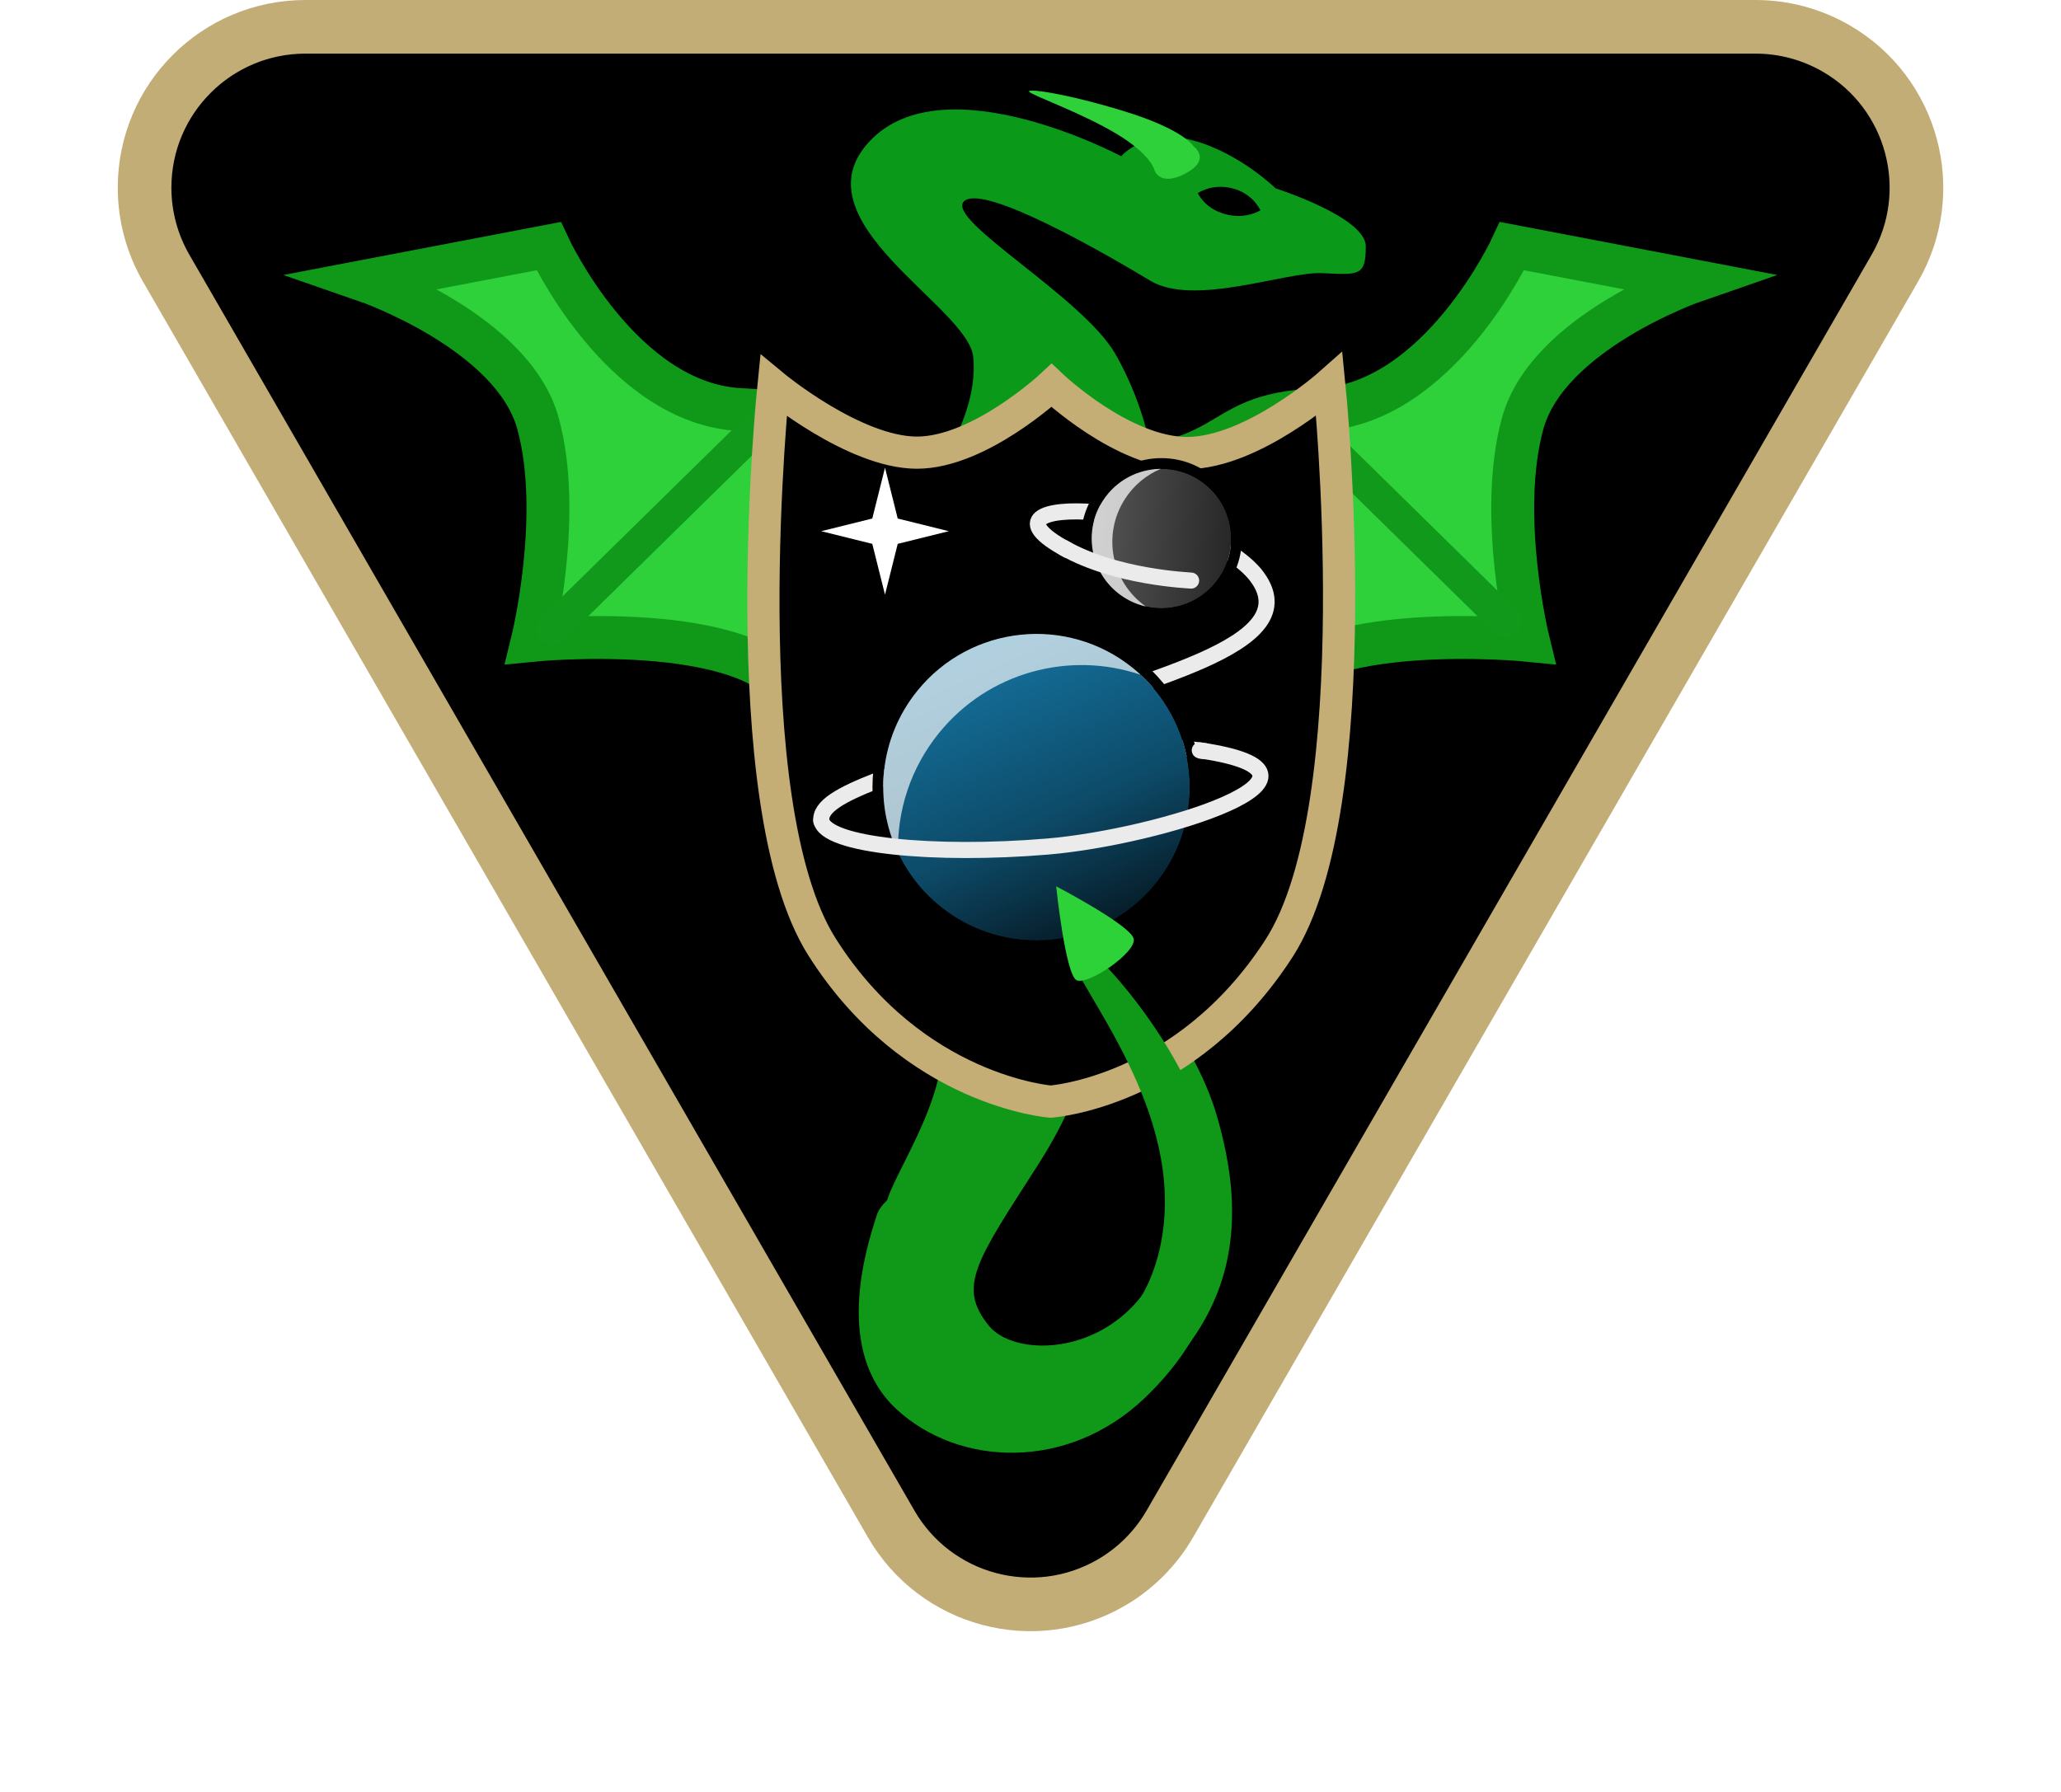 <?xml version="1.0" encoding="UTF-8" standalone="no"?>
<!DOCTYPE svg PUBLIC "-//W3C//DTD SVG 1.1//EN" "http://www.w3.org/Graphics/SVG/1.1/DTD/svg11.dtd">
<svg xmlns:dc="http://purl.org/dc/elements/1.1/" xmlns="http://www.w3.org/2000/svg" xmlns:xl="http://www.w3.org/1999/xlink" version="1.1" viewBox="152.35 149.8 384.3 334.2" width="384.3" height="334.2">
  <defs>
    <filter id="Shadow" filterUnits="userSpaceOnUse" x="113.92" y="116.38">
      <feOffset in="SourceAlpha" result="offset" dx="0" dy="3"/>
      <feFlood flood-color="black" result="flood"/>
      <feComposite in="flood" in2="offset" operator="in" result="color"/>
      <feMerge>
        <feMergeNode in="color"/>
        <feMergeNode in="SourceGraphic"/>
      </feMerge>
    </filter>
    <filter id="Shadow_2" filterUnits="userSpaceOnUse" x="113.92" y="116.38">
      <feOffset in="SourceAlpha" result="offset" dx="4" dy="8"/>
      <feFlood flood-color="black" result="flood"/>
      <feComposite in="flood" in2="offset" operator="in" result="color"/>
      <feMerge>
        <feMergeNode in="color"/>
        <feMergeNode in="SourceGraphic"/>
      </feMerge>
    </filter>
    <linearGradient x1="0" x2="1" id="Gradient" gradientUnits="userSpaceOnUse">
      <stop offset="0" stop-color="#177cac"/>
      <stop offset=".582" stop-color="#0d4b69"/>
      <stop offset="1" stop-color="#040e14"/>
    </linearGradient>
    <linearGradient id="Obj_Gradient" xl:href="#Gradient" gradientTransform="translate(330.97 263.698) rotate(66) scale(72.034)"/>
    <clipPath id="outer_stroke_clip_path">
      <path d="M 152.35 149.8 L 536.65 149.8 L 536.65 484 L 152.35 484 Z M 363.607 274.388 L 363.607 274.388 C 351.339 264.454 333.341 266.345 323.406 278.613 C 313.472 290.881 315.363 308.88 327.631 318.815 C 339.899 328.749 357.898 326.857 367.833 314.589 C 377.767 302.321 375.875 284.322 363.607 274.388 Z"/>
    </clipPath>
    <linearGradient x1="0" x2="1" id="Gradient_2" gradientUnits="userSpaceOnUse">
      <stop offset="0" stop-color="#5b5b5b"/>
      <stop offset="1" stop-color="#222"/>
    </linearGradient>
    <linearGradient id="Obj_Gradient_2" xl:href="#Gradient_2" gradientTransform="translate(352.87 249.112) rotate(4) scale(32.159)"/>
    <clipPath id="outer_stroke_clip_path_2">
      <path d="M 152.35 149.8 L 536.65 149.8 L 536.65 484 L 152.35 484 Z M 375.991 239.331 C 369.969 235.42 361.918 237.132 358.008 243.153 C 354.097 249.175 355.809 257.226 361.83 261.136 C 367.851 265.046 375.903 263.335 379.813 257.314 C 383.723 251.292 382.012 243.241 375.991 239.331"/>
    </clipPath>
    <filter id="Shadow_3" filterUnits="userSpaceOnUse" x="113.92" y="116.38">
      <feOffset in="SourceAlpha" result="offset" dx="-2" dy="3"/>
      <feFlood flood-color="black" result="flood"/>
      <feComposite in="flood" in2="offset" operator="in" result="color"/>
      <feMerge>
        <feMergeNode in="color"/>
        <feMergeNode in="SourceGraphic"/>
      </feMerge>
    </filter>
  </defs>
  <g id="Basilisk" fill-opacity="1" stroke-dasharray="none" stroke-opacity="1" stroke="none" fill="none">
    <title>Basilisk</title>
    <g id="Basilisk_Old_Shield">
      <title>Old Shield</title>
      <g id="Graphic_2">
        <title>Bézier</title>
        <path d="M 343.5 216.587 C 301.332 216.447 305.062 222.07 286.296 222.2 C 267.531 222.33 238.897 206.6 238.897 206.6 L 213.9 220.187 C 213.9 220.187 244.198 223.65 254.096 240.2 C 263.995 256.75 248.696 274 248.696 274 C 248.696 274 285.789 270.674 295.1 286.587 C 304.411 302.501 293.897 328.2 293.897 328.2 C 293.897 328.2 314.063 323.989 324.395 334.982 C 334.727 345.974 352.525 344.012 364.3 333.987 C 376.075 323.962 393.1 328.187 393.1 328.187 C 393.1 328.187 380.349 295.379 394.9 282.987 C 409.451 270.595 438.1 274.187 438.1 274.187 C 438.1 274.187 420.33 252.673 435.7 236.587 C 451.07 220.501 473.1 220.187 473.1 220.187 L 448.1 206.587 C 448.1 206.587 420.23 222.348 400.3 222.187 C 380.37 222.026 385.668 216.727 343.5 216.587 Z" fill="#109918"/>
      </g>
      <g id="Graphic_3">
        <title>Bézier</title>
        <path d="M 344.375 347.356 C 344.375 347.356 369.579 345.682 386.94 318.804 C 404.3 291.926 396.34 213.604 396.34 213.604 C 396.34 213.604 382.008 226.321 369.94 226.404 C 357.871 226.487 344.54 213.804 344.54 213.804 C 344.54 213.804 331.08 226.376 319.396 226.333 C 307.711 226.29 292.693 213.843 292.693 213.843 C 292.693 213.843 284.694 291.536 301.737 318.5 C 318.781 345.464 344.375 347.356 344.375 347.356 Z" stroke="black" stroke-linecap="round" stroke-linejoin="miter" stroke-width="12"/>
      </g>
      <g id="Graphic_4">
        <path d="M 183.326 199.798 L 318.518 433.992 C 326.802 448.341 345.149 453.259 359.498 444.975 C 364.06 442.342 367.848 438.554 370.482 433.992 L 505.674 199.798 C 513.957 185.449 509.04 167.102 494.691 158.818 C 490.13 156.186 484.958 154.8 479.692 154.8 L 209.308 154.8 C 192.739 154.8 179.308 168.231 179.308 184.8 C 179.308 190.065 180.694 195.238 183.326 199.798 Z" fill="black"/>
        <path d="M 183.326 199.798 L 318.518 433.992 C 326.802 448.341 345.149 453.259 359.498 444.975 C 364.06 442.342 367.848 438.554 370.482 433.992 L 505.674 199.798 C 513.957 185.449 509.04 167.102 494.691 158.818 C 490.13 156.186 484.958 154.8 479.692 154.8 L 209.308 154.8 C 192.739 154.8 179.308 168.231 179.308 184.8 C 179.308 190.065 180.694 195.238 183.326 199.798 Z" stroke="#c3ad76" stroke-linecap="round" stroke-linejoin="round" stroke-width="10"/>
      </g>
      <g id="Graphic_5">
        <title>Bézier</title>
        <path d="M 324.398 334.982 C 334.731 345.974 320.275 366.055 317.913 373.2 C 315.551 380.345 309.966 398.894 321.513 409.6 C 333.06 420.306 353.379 421.2 367.7 407.6 C 382.021 394 385.295 378.097 379.1 357.4 C 372.905 336.703 347.081 311.153 350.5 319.6 C 353.919 328.047 375.375 354.025 370.9 378.2 C 366.425 402.375 342.588 404.275 336.713 397 C 330.838 389.725 334.323 385.074 345.913 367 C 357.503 348.926 352.529 344.012 364.303 333.987 C 376.079 323.962 314.066 323.989 324.398 334.982 Z" fill="#109918"/>
      </g>
      <g id="Graphic_6">
        <path d="M 360.289 215.755 C 354.178 205.164 328.614 190.83 332.089 187.355 C 335.564 183.881 358.64 197.197 366.816 202.138 C 374.992 207.08 392.18 200.369 399.016 200.738 C 405.852 201.108 407.016 201.201 407.016 195.738 C 407.016 190.276 390.216 184.938 390.216 184.938 C 390.216 184.938 383.371 178.219 374.616 175.938 C 365.861 173.658 361.416 178.938 361.416 178.938 C 361.416 178.938 328.397 161.323 314.489 176.155 C 300.581 190.988 332.882 206.998 333.816 216.338 C 334.75 225.679 328.689 234.555 328.689 234.555 L 367.489 236.755 C 367.489 236.755 366.4 226.347 360.289 215.755 Z" fill="#0a9918"/>
      </g>
      <g id="Graphic_7">
        <path d="M 375.708 185.817 C 375.708 185.817 378.231 183.975 382.093 184.906 C 385.956 185.837 387.366 189.014 387.366 189.014 C 387.366 189.014 384.659 190.811 380.777 189.73 C 376.895 188.648 375.708 185.817 375.708 185.817 Z" fill="black"/>
      </g>
      <g id="Graphic_8">
        <path d="M 344.291 166.952 C 343.405 166.168 351.008 167.162 362.09 170.581 C 373.172 174 374.886 177.063 374.886 177.063 C 374.886 177.063 378.313 179.488 373.48 182.105 C 368.647 184.721 367.637 181.584 367.637 181.584 C 367.637 181.584 367.069 178.691 360.612 174.802 C 354.154 170.912 345.177 167.736 344.291 166.952 Z" fill="#2ed139"/>
      </g>
      <g id="Graphic_9">
        <title>Bézier</title>
        <path d="M 341.54 238.118 C 303.017 237.99 313.055 227.121 290.649 226.2 C 268.244 225.279 254.649 195.7 254.649 195.7 L 220.649 202.2 C 220.649 202.2 247.912 211.636 252.649 228.7 C 257.387 245.764 251.649 269.2 251.649 269.2 C 251.649 269.2 292.143 265.162 300.649 279.7 C 309.155 294.238 316.89 295.124 316.89 295.124 C 316.89 295.124 380.063 238.246 341.54 238.118 Z" fill="#2ed139"/>
        <path d="M 341.54 238.118 C 303.017 237.99 313.055 227.121 290.649 226.2 C 268.244 225.279 254.649 195.7 254.649 195.7 L 220.649 202.2 C 220.649 202.2 247.912 211.636 252.649 228.7 C 257.387 245.764 251.649 269.2 251.649 269.2 C 251.649 269.2 292.143 265.162 300.649 279.7 C 309.155 294.238 316.89 295.124 316.89 295.124 C 316.89 295.124 380.063 238.246 341.54 238.118 Z" stroke="#109918" stroke-linecap="round" stroke-linejoin="miter" stroke-width="8"/>
      </g>
      <g id="Graphic_10">
        <title>Bézier</title>
        <path d="M 347.399 238.118 C 385.922 237.99 375.885 227.121 398.29 226.2 C 420.696 225.279 434.29 195.7 434.29 195.7 L 468.29 202.2 C 468.29 202.2 441.028 211.636 436.29 228.7 C 431.552 245.764 437.29 269.2 437.29 269.2 C 437.29 269.2 396.796 265.162 388.29 279.7 C 379.784 294.238 372.049 295.124 372.049 295.124 C 372.049 295.124 308.877 238.246 347.399 238.118 Z" fill="#2ed139"/>
        <path d="M 347.399 238.118 C 385.922 237.99 375.885 227.121 398.29 226.2 C 420.696 225.279 434.29 195.7 434.29 195.7 L 468.29 202.2 C 468.29 202.2 441.028 211.636 436.29 228.7 C 431.552 245.764 437.29 269.2 437.29 269.2 C 437.29 269.2 396.796 265.162 388.29 279.7 C 379.784 294.238 372.049 295.124 372.049 295.124 C 372.049 295.124 308.877 238.246 347.399 238.118 Z" stroke="#109918" stroke-linecap="round" stroke-linejoin="miter" stroke-width="8"/>
      </g>
      <g id="Line_11">
        <path d="M 433.132 265.692 C 433.132 265.692 393.884 227.158 393.884 227.158" stroke="#10991a" stroke-linecap="round" stroke-linejoin="round" stroke-width="6"/>
      </g>
      <g id="Line_12">
        <path d="M 255.343 267.081 C 255.343 267.081 294.591 228.547 294.591 228.547" stroke="#10991a" stroke-linecap="round" stroke-linejoin="round" stroke-width="6"/>
      </g>
      <g id="Line_13" filter="url(#Shadow)">
        <path d="M 383.506 279.366 C 382.426 276.468 368.779 276.667 359.727 280.891" stroke="#ebebeb" stroke-linecap="round" stroke-linejoin="round" stroke-width="3"/>
      </g>
      <g id="Graphic_14">
        <title>Circle</title>
        <path d="M 379.774 248.612 C 386.668 252.434 385.868 255.643 377.986 255.78 C 370.104 255.918 358.126 252.931 351.231 249.11 C 344.337 245.288 345.137 242.079 353.019 241.941 C 360.9 241.804 372.879 244.79 379.774 248.612" stroke="#8c0000" stroke-linecap="round" stroke-linejoin="round" stroke-width="1"/>
      </g>
      <g id="Graphic_15">
        <path d="M 374.491 286.27 C 390.867 288.038 391.455 293.634 375.804 298.768 C 360.154 303.902 334.192 306.631 317.816 304.863 C 301.441 303.095 300.853 297.499 316.503 292.365 C 332.153 287.231 358.115 284.502 374.491 286.27" stroke="#8c0000" stroke-linecap="round" stroke-linejoin="round" stroke-width="1"/>
      </g>
      <g id="Graphic_16" filter="url(#Shadow_2)">
        <title>Bézier</title>
        <path d="M 344.255 347.236 C 344.255 347.236 369.459 345.562 386.82 318.684 C 404.18 291.806 396.22 213.484 396.22 213.484 C 396.22 213.484 381.888 226.201 369.82 226.284 C 357.751 226.367 344.42 213.684 344.42 213.684 C 344.42 213.684 330.96 226.256 319.276 226.213 C 307.591 226.17 292.573 213.723 292.573 213.723 C 292.573 213.723 284.574 291.416 301.617 318.38 C 318.661 345.344 344.255 347.236 344.255 347.236 Z" fill="black"/>
        <path d="M 344.255 347.236 C 344.255 347.236 369.459 345.562 386.82 318.684 C 404.18 291.806 396.22 213.484 396.22 213.484 C 396.22 213.484 381.888 226.201 369.82 226.284 C 357.751 226.367 344.42 213.684 344.42 213.684 C 344.42 213.684 330.96 226.256 319.276 226.213 C 307.591 226.17 292.573 213.723 292.573 213.723 C 292.573 213.723 284.574 291.416 301.617 318.38 C 318.661 345.344 344.255 347.236 344.255 347.236 Z" stroke="#c4ae75" stroke-linecap="round" stroke-linejoin="miter" stroke-width="6"/>
      </g>
      <g id="Line_17" filter="url(#Shadow)">
        <path d="M 305.5 299.937 C 304.819 294.485 321.533 291.081 342.328 282.393 C 363.124 273.705 397.536 267.636 386.336 253.837 C 374.822 240.302 330.48 238.177 351.402 249.37" stroke="#ebebeb" stroke-linecap="round" stroke-linejoin="round" stroke-width="3"/>
      </g>
      <g id="Line_18" filter="url(#Shadow)">
        <path d="M 377.034 286.888 C 366.232 285.316 363.611 285.639 344.9 286.372" stroke="#ebebeb" stroke-linecap="round" stroke-linejoin="round" stroke-width="3"/>
      </g>
      <g id="Graphic_19">
        <circle cx="345.619" cy="296.601" r="28.583" fill="url(#Obj_Gradient)"/>
        <circle cx="345.619" cy="296.601" r="28.583" stroke="black" stroke-linecap="round" stroke-linejoin="round" stroke-width="4" clip-path="url(#outer_stroke_clip_path)"/>
      </g>
      <g id="Graphic_20">
        <path d="M 365.061 275.647 C 364.594 275.214 364.109 274.794 363.607 274.388 C 351.339 264.454 333.341 266.345 323.406 278.613 C 316.251 287.449 315.231 299.256 319.802 308.884 C 319.608 301.04 322.096 293.09 327.421 286.514 C 336.704 275.051 351.867 271.153 365.061 275.647 Z" fill="white" fill-opacity=".667"/>
      </g>
      <g id="Graphic_21">
        <circle cx="368.91" cy="250.233" r="13" fill="url(#Obj_Gradient_2)"/>
        <circle cx="368.91" cy="250.233" r="13" stroke="black" stroke-linecap="round" stroke-linejoin="round" stroke-width="4" clip-path="url(#outer_stroke_clip_path_2)"/>
      </g>
      <g id="Graphic_22">
        <path d="M 368.803 237.232 C 364.589 237.271 360.474 239.355 358.008 243.153 C 354.097 249.175 355.809 257.226 361.83 261.136 C 363.147 261.991 364.561 262.578 366.008 262.909 C 359.557 258.358 357.806 249.482 362.143 242.804 C 363.819 240.223 366.164 238.339 368.803 237.232 Z" fill="white" fill-opacity=".723"/>
      </g>
      <g id="Graphic_23" filter="url(#Shadow_3)">
        <title>Bézier</title>
        <path d="M 317.913 373.2 C 315.551 380.345 309.966 398.894 321.513 409.6 C 333.06 420.306 353.379 421.2 367.7 407.6 C 382.021 394 385.295 378.097 379.1 357.4 C 372.905 336.703 350.41 314.721 353.1 323.4 C 355.79 332.079 375.375 354.025 370.9 378.2 C 366.425 402.375 342.588 404.275 336.713 397 C 330.838 389.725 334.323 385.074 345.913 367 C 357.503 348.926 320.275 366.055 317.913 373.2 Z" fill="#109918"/>
      </g>
      <g id="Graphic_24">
        <path d="M 317.37 237.022 L 319.741 246.499 L 329.26 248.861 L 319.741 251.222 L 317.37 260.7 L 314.998 251.222 L 305.48 248.861 L 314.998 246.499 Z" fill="white"/>
      </g>
      <g id="Graphic_25">
        <title>Bézier</title>
        <path d="M 349.284 315.088 C 349.284 315.088 363.198 322.346 363.743 324.881 C 364.288 327.417 355.188 333.61 353.1 332.6 C 351.012 331.59 349.284 315.088 349.284 315.088 Z" fill="#2dd239"/>
      </g>
      <g id="Line_26" filter="url(#Shadow)">
        <path d="M 374.445 255.072 C 374.059 255.014 360.435 254.521 350.666 248.943" stroke="#ebebeb" stroke-linecap="round" stroke-linejoin="round" stroke-width="3"/>
      </g>
      <g id="Line_27" filter="url(#Shadow)">
        <path d="M 376.067 286.727 C 406.37 291.156 368.492 302.927 347.64 304.676 C 326.788 306.424 306.135 304.523 305.5 299.785" stroke="#ebebeb" stroke-linecap="round" stroke-linejoin="round" stroke-width="3"/>
      </g>
    </g>
  </g>
</svg>
